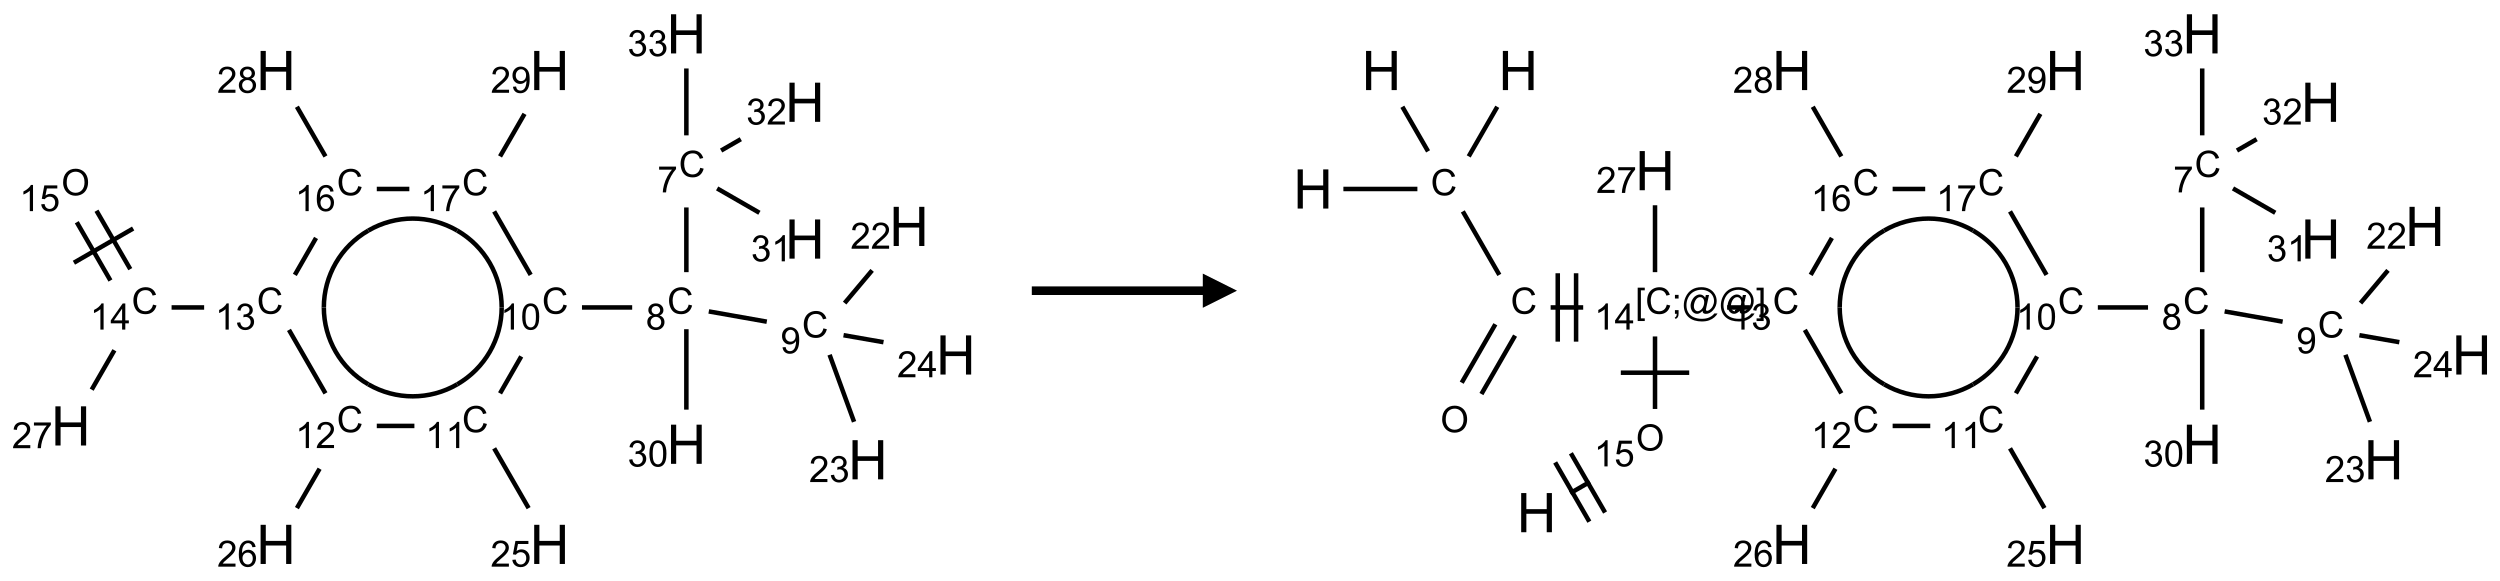 <?xml version="1.0" encoding="UTF-8"?>
<svg xmlns="http://www.w3.org/2000/svg" xmlns:xlink="http://www.w3.org/1999/xlink" width="731" height="170" viewBox="0 0 731 170">
<defs>
<g>
<g id="glyph-0-0">
<path d="M 1.332 0 L 1.332 -6.668 L 6.668 -6.668 L 6.668 0 Z M 1.5 -0.168 L 6.5 -0.168 L 6.5 -6.5 L 1.5 -6.5 Z M 1.5 -0.168 "/>
</g>
<g id="glyph-0-1">
<path d="M 6.27 -2.676 L 7.281 -2.422 C 7.07 -1.594 6.688 -0.961 6.137 -0.523 C 5.586 -0.086 4.914 0.129 4.121 0.129 C 3.297 0.129 2.629 -0.039 2.113 -0.371 C 1.598 -0.707 1.203 -1.191 0.934 -1.828 C 0.664 -2.465 0.531 -3.145 0.531 -3.875 C 0.531 -4.672 0.684 -5.363 0.988 -5.957 C 1.293 -6.547 1.723 -6.996 2.285 -7.305 C 2.844 -7.613 3.461 -7.766 4.137 -7.766 C 4.898 -7.766 5.543 -7.57 6.062 -7.184 C 6.582 -6.793 6.945 -6.246 7.152 -5.543 L 6.156 -5.309 C 5.98 -5.863 5.723 -6.266 5.387 -6.52 C 5.051 -6.773 4.625 -6.902 4.113 -6.902 C 3.527 -6.902 3.039 -6.762 2.645 -6.48 C 2.25 -6.199 1.973 -5.82 1.812 -5.348 C 1.652 -4.871 1.574 -4.383 1.574 -3.879 C 1.574 -3.23 1.668 -2.664 1.855 -2.18 C 2.047 -1.695 2.34 -1.332 2.738 -1.094 C 3.137 -0.855 3.57 -0.734 4.035 -0.734 C 4.602 -0.734 5.082 -0.898 5.473 -1.223 C 5.867 -1.551 6.133 -2.035 6.27 -2.676 Z M 6.27 -2.676 "/>
</g>
<g id="glyph-0-2">
<path d="M 0.504 -6.637 L 0.504 -7.535 L 5.449 -7.535 L 5.449 -6.809 C 4.961 -6.289 4.48 -5.602 4.004 -4.746 C 3.527 -3.887 3.156 -3.004 2.895 -2.098 C 2.707 -1.461 2.59 -0.762 2.535 0 L 1.574 0 C 1.582 -0.602 1.703 -1.328 1.926 -2.176 C 2.152 -3.027 2.477 -3.848 2.898 -4.637 C 3.32 -5.426 3.77 -6.094 4.246 -6.637 Z M 0.504 -6.637 "/>
</g>
<g id="glyph-0-3">
<path d="M 1.887 -4.141 C 1.496 -4.281 1.207 -4.484 1.02 -4.75 C 0.832 -5.016 0.738 -5.328 0.738 -5.699 C 0.738 -6.254 0.938 -6.719 1.34 -7.098 C 1.738 -7.477 2.27 -7.668 2.934 -7.668 C 3.598 -7.668 4.137 -7.473 4.543 -7.086 C 4.949 -6.699 5.152 -6.227 5.152 -5.672 C 5.152 -5.316 5.059 -5.008 4.871 -4.746 C 4.688 -4.484 4.406 -4.281 4.027 -4.141 C 4.496 -3.988 4.852 -3.742 5.098 -3.402 C 5.34 -3.062 5.465 -2.656 5.465 -2.184 C 5.465 -1.531 5.234 -0.98 4.77 -0.535 C 4.309 -0.09 3.703 0.129 2.949 0.129 C 2.195 0.129 1.586 -0.094 1.125 -0.539 C 0.664 -0.984 0.434 -1.543 0.434 -2.207 C 0.434 -2.703 0.559 -3.121 0.809 -3.457 C 1.062 -3.793 1.422 -4.02 1.887 -4.141 Z M 1.699 -5.73 C 1.699 -5.367 1.812 -5.074 2.047 -4.844 C 2.281 -4.613 2.582 -4.5 2.953 -4.5 C 3.312 -4.5 3.609 -4.613 3.84 -4.84 C 4.07 -5.066 4.188 -5.348 4.188 -5.676 C 4.188 -6.02 4.07 -6.309 3.832 -6.543 C 3.594 -6.777 3.297 -6.895 2.941 -6.895 C 2.586 -6.895 2.289 -6.781 2.051 -6.551 C 1.816 -6.324 1.699 -6.047 1.699 -5.73 Z M 1.395 -2.203 C 1.395 -1.938 1.461 -1.676 1.586 -1.426 C 1.711 -1.176 1.902 -0.984 2.152 -0.848 C 2.402 -0.711 2.672 -0.641 2.957 -0.641 C 3.406 -0.641 3.777 -0.785 4.066 -1.074 C 4.359 -1.363 4.504 -1.727 4.504 -2.172 C 4.504 -2.625 4.355 -2.996 4.055 -3.293 C 3.754 -3.586 3.379 -3.734 2.926 -3.734 C 2.484 -3.734 2.121 -3.59 1.832 -3.297 C 1.543 -3.004 1.395 -2.641 1.395 -2.203 Z M 1.395 -2.203 "/>
</g>
<g id="glyph-0-4">
<path d="M 0.582 -1.766 L 1.484 -1.848 C 1.562 -1.426 1.707 -1.117 1.922 -0.926 C 2.137 -0.734 2.414 -0.641 2.75 -0.641 C 3.039 -0.641 3.289 -0.707 3.508 -0.84 C 3.727 -0.973 3.902 -1.148 4.043 -1.367 C 4.18 -1.586 4.297 -1.887 4.391 -2.262 C 4.484 -2.637 4.531 -3.016 4.531 -3.406 C 4.531 -3.449 4.531 -3.512 4.527 -3.594 C 4.34 -3.297 4.082 -3.055 3.758 -2.867 C 3.434 -2.68 3.082 -2.59 2.703 -2.59 C 2.07 -2.59 1.535 -2.816 1.098 -3.277 C 0.66 -3.734 0.441 -4.34 0.441 -5.09 C 0.441 -5.863 0.672 -6.484 1.129 -6.957 C 1.586 -7.43 2.156 -7.668 2.844 -7.668 C 3.34 -7.668 3.793 -7.531 4.207 -7.266 C 4.617 -7 4.93 -6.617 5.145 -6.121 C 5.355 -5.629 5.465 -4.91 5.465 -3.973 C 5.465 -2.996 5.359 -2.223 5.145 -1.645 C 4.934 -1.066 4.617 -0.625 4.199 -0.324 C 3.781 -0.02 3.293 0.129 2.73 0.129 C 2.133 0.129 1.645 -0.035 1.266 -0.367 C 0.887 -0.699 0.66 -1.164 0.582 -1.766 Z M 4.422 -5.137 C 4.422 -5.676 4.277 -6.102 3.992 -6.418 C 3.707 -6.734 3.359 -6.891 2.957 -6.891 C 2.543 -6.891 2.18 -6.719 1.871 -6.379 C 1.562 -6.039 1.406 -5.598 1.406 -5.059 C 1.406 -4.57 1.555 -4.176 1.848 -3.871 C 2.141 -3.566 2.5 -3.418 2.934 -3.418 C 3.367 -3.418 3.723 -3.57 4.004 -3.871 C 4.281 -4.176 4.422 -4.598 4.422 -5.137 Z M 4.422 -5.137 "/>
</g>
<g id="glyph-0-5">
<path d="M 5.371 -0.902 L 5.371 0 L 0.324 0 C 0.316 -0.227 0.352 -0.441 0.434 -0.652 C 0.562 -0.996 0.766 -1.332 1.051 -1.668 C 1.332 -2 1.742 -2.387 2.277 -2.824 C 3.105 -3.504 3.668 -4.043 3.957 -4.441 C 4.25 -4.84 4.395 -5.215 4.395 -5.566 C 4.395 -5.938 4.262 -6.254 3.996 -6.508 C 3.73 -6.762 3.387 -6.891 2.957 -6.891 C 2.508 -6.891 2.145 -6.754 1.875 -6.484 C 1.605 -6.215 1.469 -5.84 1.465 -5.359 L 0.5 -5.457 C 0.566 -6.176 0.812 -6.727 1.246 -7.102 C 1.676 -7.477 2.254 -7.668 2.98 -7.668 C 3.711 -7.668 4.293 -7.465 4.719 -7.059 C 5.145 -6.652 5.359 -6.148 5.359 -5.547 C 5.359 -5.242 5.297 -4.941 5.172 -4.645 C 5.047 -4.352 4.84 -4.039 4.551 -3.715 C 4.262 -3.387 3.777 -2.938 3.105 -2.371 C 2.543 -1.898 2.18 -1.578 2.02 -1.41 C 1.859 -1.242 1.73 -1.07 1.625 -0.902 Z M 5.371 -0.902 "/>
</g>
<g id="glyph-0-6">
<path d="M 0.449 -2.016 L 1.387 -2.141 C 1.492 -1.609 1.676 -1.227 1.934 -0.992 C 2.191 -0.758 2.508 -0.641 2.879 -0.641 C 3.32 -0.641 3.695 -0.793 3.996 -1.098 C 4.301 -1.402 4.453 -1.781 4.453 -2.234 C 4.453 -2.664 4.312 -3.02 4.031 -3.301 C 3.75 -3.578 3.391 -3.719 2.957 -3.719 C 2.781 -3.719 2.562 -3.684 2.297 -3.613 L 2.402 -4.438 C 2.465 -4.43 2.516 -4.426 2.551 -4.426 C 2.949 -4.426 3.312 -4.531 3.629 -4.738 C 3.949 -4.949 4.109 -5.27 4.109 -5.703 C 4.109 -6.047 3.992 -6.332 3.762 -6.559 C 3.527 -6.785 3.227 -6.895 2.859 -6.895 C 2.496 -6.895 2.191 -6.781 1.949 -6.551 C 1.707 -6.324 1.547 -5.98 1.48 -5.52 L 0.543 -5.688 C 0.656 -6.316 0.918 -6.805 1.324 -7.148 C 1.73 -7.492 2.234 -7.668 2.84 -7.668 C 3.254 -7.668 3.641 -7.578 3.988 -7.398 C 4.34 -7.219 4.609 -6.977 4.793 -6.668 C 4.98 -6.359 5.074 -6.031 5.074 -5.684 C 5.074 -5.352 4.984 -5.051 4.809 -4.781 C 4.629 -4.512 4.367 -4.297 4.02 -4.137 C 4.473 -4.031 4.824 -3.816 5.074 -3.488 C 5.324 -3.16 5.449 -2.75 5.449 -2.254 C 5.449 -1.59 5.203 -1.023 4.719 -0.559 C 4.234 -0.098 3.617 0.137 2.875 0.137 C 2.203 0.137 1.648 -0.062 1.207 -0.465 C 0.762 -0.863 0.512 -1.379 0.449 -2.016 Z M 0.449 -2.016 "/>
</g>
<g id="glyph-0-7">
<path d="M 3.449 0 L 3.449 -1.828 L 0.137 -1.828 L 0.137 -2.688 L 3.621 -7.637 L 4.387 -7.637 L 4.387 -2.688 L 5.418 -2.688 L 5.418 -1.828 L 4.387 -1.828 L 4.387 0 Z M 3.449 -2.688 L 3.449 -6.129 L 1.059 -2.688 Z M 3.449 -2.688 "/>
</g>
<g id="glyph-0-8">
<path d="M 3.973 0 L 3.035 0 L 3.035 -5.973 C 2.809 -5.758 2.516 -5.543 2.148 -5.328 C 1.781 -5.113 1.453 -4.953 1.16 -4.844 L 1.16 -5.75 C 1.684 -5.996 2.145 -6.297 2.535 -6.645 C 2.93 -6.996 3.207 -7.336 3.371 -7.668 L 3.973 -7.668 Z M 3.973 0 "/>
</g>
<g id="glyph-0-9">
<path d="M 0.441 -3.766 C 0.441 -4.668 0.535 -5.395 0.723 -5.945 C 0.906 -6.496 1.184 -6.922 1.551 -7.219 C 1.918 -7.516 2.375 -7.668 2.934 -7.668 C 3.344 -7.668 3.703 -7.586 4.012 -7.418 C 4.32 -7.254 4.574 -7.016 4.777 -6.707 C 4.977 -6.395 5.137 -6.016 5.25 -5.57 C 5.363 -5.125 5.422 -4.523 5.422 -3.766 C 5.422 -2.871 5.328 -2.148 5.145 -1.598 C 4.961 -1.047 4.688 -0.621 4.32 -0.32 C 3.953 -0.02 3.492 0.129 2.934 0.129 C 2.195 0.129 1.617 -0.133 1.199 -0.66 C 0.695 -1.297 0.441 -2.332 0.441 -3.766 Z M 1.406 -3.766 C 1.406 -2.512 1.555 -1.68 1.848 -1.262 C 2.141 -0.848 2.5 -0.641 2.934 -0.641 C 3.363 -0.641 3.727 -0.848 4.02 -1.266 C 4.312 -1.684 4.457 -2.516 4.457 -3.766 C 4.457 -5.023 4.312 -5.859 4.02 -6.27 C 3.727 -6.684 3.359 -6.891 2.922 -6.891 C 2.492 -6.891 2.148 -6.707 1.891 -6.344 C 1.566 -5.879 1.406 -5.02 1.406 -3.766 Z M 1.406 -3.766 "/>
</g>
<g id="glyph-0-10">
<path d="M 0.441 -2 L 1.426 -2.082 C 1.5 -1.605 1.668 -1.242 1.934 -1.004 C 2.199 -0.762 2.52 -0.641 2.895 -0.641 C 3.348 -0.641 3.73 -0.812 4.043 -1.152 C 4.355 -1.492 4.512 -1.941 4.512 -2.504 C 4.512 -3.039 4.359 -3.461 4.059 -3.77 C 3.758 -4.078 3.367 -4.234 2.879 -4.234 C 2.578 -4.234 2.305 -4.164 2.062 -4.027 C 1.82 -3.891 1.629 -3.715 1.488 -3.496 L 0.609 -3.609 L 1.348 -7.531 L 5.145 -7.531 L 5.145 -6.637 L 2.098 -6.637 L 1.688 -4.582 C 2.145 -4.902 2.625 -5.062 3.129 -5.062 C 3.797 -5.062 4.359 -4.832 4.816 -4.371 C 5.277 -3.91 5.504 -3.312 5.504 -2.59 C 5.504 -1.898 5.305 -1.301 4.902 -0.797 C 4.41 -0.18 3.742 0.129 2.895 0.129 C 2.199 0.129 1.633 -0.062 1.195 -0.453 C 0.758 -0.844 0.504 -1.359 0.441 -2 Z M 0.441 -2 "/>
</g>
<g id="glyph-0-11">
<path d="M 5.309 -5.766 L 4.375 -5.691 C 4.293 -6.059 4.172 -6.328 4.02 -6.496 C 3.766 -6.762 3.453 -6.895 3.082 -6.895 C 2.785 -6.895 2.523 -6.812 2.297 -6.645 C 2 -6.43 1.77 -6.117 1.598 -5.703 C 1.43 -5.289 1.34 -4.703 1.332 -3.938 C 1.559 -4.281 1.836 -4.535 2.16 -4.703 C 2.488 -4.871 2.828 -4.953 3.188 -4.953 C 3.812 -4.953 4.344 -4.723 4.785 -4.262 C 5.223 -3.801 5.441 -3.207 5.441 -2.48 C 5.441 -2 5.34 -1.555 5.133 -1.145 C 4.926 -0.73 4.641 -0.418 4.281 -0.199 C 3.922 0.02 3.512 0.129 3.051 0.129 C 2.27 0.129 1.633 -0.156 1.141 -0.73 C 0.648 -1.305 0.402 -2.254 0.402 -3.574 C 0.402 -5.051 0.672 -6.121 1.219 -6.793 C 1.695 -7.375 2.336 -7.668 3.141 -7.668 C 3.742 -7.668 4.234 -7.5 4.617 -7.16 C 5 -6.824 5.23 -6.359 5.309 -5.766 Z M 1.48 -2.473 C 1.48 -2.152 1.547 -1.844 1.684 -1.547 C 1.82 -1.25 2.016 -1.027 2.262 -0.871 C 2.508 -0.719 2.766 -0.641 3.035 -0.641 C 3.434 -0.641 3.773 -0.801 4.059 -1.121 C 4.344 -1.441 4.484 -1.875 4.484 -2.422 C 4.484 -2.949 4.344 -3.367 4.062 -3.668 C 3.781 -3.973 3.426 -4.125 3 -4.125 C 2.578 -4.125 2.219 -3.973 1.922 -3.668 C 1.625 -3.363 1.48 -2.969 1.48 -2.473 Z M 1.48 -2.473 "/>
</g>
<g id="glyph-0-12">
<path d="M 0.516 -3.719 C 0.516 -4.984 0.855 -5.977 1.535 -6.695 C 2.215 -7.414 3.094 -7.77 4.172 -7.77 C 4.875 -7.77 5.512 -7.602 6.078 -7.266 C 6.645 -6.93 7.074 -6.461 7.371 -5.855 C 7.668 -5.254 7.816 -4.57 7.816 -3.809 C 7.816 -3.035 7.66 -2.34 7.348 -1.73 C 7.035 -1.117 6.594 -0.656 6.02 -0.34 C 5.449 -0.027 4.828 0.129 4.168 0.129 C 3.449 0.129 2.805 -0.043 2.238 -0.391 C 1.672 -0.738 1.246 -1.211 0.953 -1.812 C 0.66 -2.414 0.516 -3.047 0.516 -3.719 Z M 1.559 -3.703 C 1.559 -2.781 1.805 -2.059 2.301 -1.527 C 2.793 -1 3.414 -0.734 4.16 -0.734 C 4.922 -0.734 5.547 -1 6.039 -1.535 C 6.531 -2.07 6.777 -2.828 6.777 -3.812 C 6.777 -4.434 6.672 -4.977 6.461 -5.441 C 6.25 -5.902 5.945 -6.262 5.539 -6.52 C 5.133 -6.773 4.68 -6.902 4.176 -6.902 C 3.461 -6.902 2.848 -6.656 2.332 -6.164 C 1.816 -5.672 1.559 -4.852 1.559 -3.703 Z M 1.559 -3.703 "/>
</g>
<g id="glyph-0-13">
<path d="M 0.723 2.121 L 0.723 -7.637 L 2.793 -7.637 L 2.793 -6.859 L 1.66 -6.859 L 1.66 1.344 L 2.793 1.344 L 2.793 2.121 Z M 0.723 2.121 "/>
</g>
<g id="glyph-0-14">
<path d="M 0.949 -4.465 L 0.949 -5.531 L 2.016 -5.531 L 2.016 -4.465 Z M 0.949 0 L 0.949 -1.066 L 2.016 -1.066 L 2.016 0 C 2.016 0.391 1.945 0.711 1.809 0.949 C 1.668 1.191 1.449 1.379 1.145 1.512 L 0.887 1.109 C 1.082 1.023 1.23 0.895 1.324 0.727 C 1.418 0.559 1.469 0.316 1.48 0 Z M 0.949 0 "/>
</g>
<g id="glyph-0-15">
<path d="M 6.047 -0.848 C 5.82 -0.59 5.57 -0.379 5.289 -0.223 C 5.008 -0.062 4.73 0.016 4.449 0.016 C 4.141 0.016 3.84 -0.074 3.547 -0.254 C 3.254 -0.434 3.02 -0.715 2.836 -1.09 C 2.652 -1.465 2.562 -1.875 2.562 -2.324 C 2.562 -2.875 2.703 -3.43 2.988 -3.98 C 3.27 -4.535 3.621 -4.953 4.043 -5.23 C 4.461 -5.508 4.871 -5.645 5.266 -5.645 C 5.566 -5.645 5.855 -5.566 6.129 -5.41 C 6.402 -5.25 6.641 -5.012 6.84 -4.688 L 7.016 -5.496 L 7.949 -5.496 L 7.199 -2 C 7.094 -1.516 7.043 -1.246 7.043 -1.191 C 7.043 -1.098 7.078 -1.02 7.148 -0.949 C 7.219 -0.883 7.305 -0.848 7.406 -0.848 C 7.59 -0.848 7.832 -0.953 8.129 -1.168 C 8.527 -1.445 8.84 -1.816 9.07 -2.285 C 9.301 -2.75 9.418 -3.234 9.418 -3.73 C 9.418 -4.309 9.27 -4.852 8.973 -5.355 C 8.676 -5.859 8.23 -6.262 7.645 -6.562 C 7.055 -6.863 6.406 -7.016 5.691 -7.016 C 4.879 -7.016 4.137 -6.824 3.465 -6.445 C 2.793 -6.066 2.273 -5.52 1.902 -4.809 C 1.535 -4.098 1.348 -3.34 1.348 -2.527 C 1.348 -1.676 1.535 -0.941 1.902 -0.328 C 2.273 0.285 2.809 0.742 3.508 1.035 C 4.207 1.328 4.984 1.473 5.832 1.473 C 6.742 1.473 7.504 1.32 8.121 1.016 C 8.734 0.711 9.195 0.34 9.5 -0.098 L 10.441 -0.098 C 10.266 0.266 9.961 0.637 9.531 1.016 C 9.102 1.395 8.59 1.695 7.996 1.914 C 7.402 2.133 6.688 2.246 5.848 2.246 C 5.078 2.246 4.367 2.145 3.715 1.949 C 3.066 1.75 2.512 1.453 2.051 1.055 C 1.594 0.656 1.25 0.199 1.016 -0.316 C 0.723 -0.973 0.578 -1.684 0.578 -2.441 C 0.578 -3.289 0.75 -4.098 1.098 -4.863 C 1.523 -5.805 2.125 -6.527 2.902 -7.027 C 3.684 -7.527 4.629 -7.777 5.738 -7.777 C 6.602 -7.777 7.375 -7.602 8.059 -7.246 C 8.746 -6.895 9.285 -6.371 9.684 -5.672 C 10.02 -5.07 10.188 -4.418 10.188 -3.715 C 10.188 -2.707 9.832 -1.812 9.125 -1.031 C 8.492 -0.328 7.801 0.02 7.051 0.02 C 6.812 0.02 6.617 -0.016 6.473 -0.09 C 6.324 -0.16 6.215 -0.266 6.145 -0.402 C 6.102 -0.488 6.066 -0.637 6.047 -0.848 Z M 3.527 -2.262 C 3.527 -1.785 3.641 -1.414 3.863 -1.152 C 4.09 -0.887 4.348 -0.754 4.641 -0.754 C 4.836 -0.754 5.039 -0.812 5.254 -0.93 C 5.469 -1.047 5.676 -1.219 5.871 -1.449 C 6.066 -1.676 6.23 -1.969 6.355 -2.32 C 6.48 -2.672 6.543 -3.027 6.543 -3.379 C 6.543 -3.852 6.426 -4.219 6.191 -4.48 C 5.957 -4.738 5.672 -4.871 5.332 -4.871 C 5.109 -4.871 4.902 -4.812 4.707 -4.699 C 4.512 -4.586 4.32 -4.406 4.137 -4.156 C 3.953 -3.906 3.805 -3.602 3.691 -3.246 C 3.582 -2.887 3.527 -2.559 3.527 -2.262 Z M 3.527 -2.262 "/>
</g>
<g id="glyph-0-16">
<path d="M 2.27 2.121 L 0.203 2.121 L 0.203 1.344 L 1.332 1.344 L 1.332 -6.859 L 0.203 -6.859 L 0.203 -7.637 L 2.27 -7.637 Z M 2.27 2.121 "/>
</g>
<g id="glyph-1-0">
<path d="M 2 0 L 2 -10 L 10 -10 L 10 0 Z M 2.25 -0.25 L 9.75 -0.25 L 9.75 -9.75 L 2.25 -9.75 Z M 2.25 -0.25 "/>
</g>
<g id="glyph-1-1">
<path d="M 1.281 0 L 1.281 -11.453 L 2.797 -11.453 L 2.797 -6.75 L 8.75 -6.75 L 8.75 -11.453 L 10.266 -11.453 L 10.266 0 L 8.75 0 L 8.75 -5.398 L 2.797 -5.398 L 2.797 0 Z M 1.281 0 "/>
</g>
</g>
</defs>
<path fill="none" stroke-width="0.033" stroke-linecap="butt" stroke-linejoin="miter" stroke="rgb(0%, 0%, 0%)" stroke-opacity="1" stroke-miterlimit="10" d="M 4.5 1.269 L 4.5 1.742 " transform="matrix(40, 0, 0, 40, 20.691, 9.898)"/>
<path fill="none" stroke-width="0.033" stroke-linecap="butt" stroke-linejoin="miter" stroke="rgb(0%, 0%, 0%)" stroke-opacity="1" stroke-miterlimit="10" d="M 4.664 2.029 L 5.088 2.104 " transform="matrix(40, 0, 0, 40, 20.691, 9.898)"/>
<path fill="none" stroke-width="0.033" stroke-linecap="butt" stroke-linejoin="miter" stroke="rgb(0%, 0%, 0%)" stroke-opacity="1" stroke-miterlimit="10" d="M 5.657 1.968 L 5.858 1.729 " transform="matrix(40, 0, 0, 40, 20.691, 9.898)"/>
<path fill="none" stroke-width="0.033" stroke-linecap="butt" stroke-linejoin="miter" stroke="rgb(0%, 0%, 0%)" stroke-opacity="1" stroke-miterlimit="10" d="M 5.547 2.346 L 5.726 2.836 " transform="matrix(40, 0, 0, 40, 20.691, 9.898)"/>
<path fill="none" stroke-width="0.033" stroke-linecap="butt" stroke-linejoin="miter" stroke="rgb(0%, 0%, 0%)" stroke-opacity="1" stroke-miterlimit="10" d="M 5.649 2.203 L 5.941 2.254 " transform="matrix(40, 0, 0, 40, 20.691, 9.898)"/>
<path fill="none" stroke-width="0.033" stroke-linecap="butt" stroke-linejoin="miter" stroke="rgb(0%, 0%, 0%)" stroke-opacity="1" stroke-miterlimit="10" d="M 4.104 2 L 3.737 2 " transform="matrix(40, 0, 0, 40, 20.691, 9.898)"/>
<path fill="none" stroke-width="0.033" stroke-linecap="butt" stroke-linejoin="miter" stroke="rgb(0%, 0%, 0%)" stroke-opacity="1" stroke-miterlimit="10" d="M 3.293 2.358 L 3.138 2.628 " transform="matrix(40, 0, 0, 40, 20.691, 9.898)"/>
<path fill="none" stroke-width="0.033" stroke-linecap="butt" stroke-linejoin="miter" stroke="rgb(0%, 0%, 0%)" stroke-opacity="1" stroke-miterlimit="10" d="M 3.095 3.03 L 3.347 3.467 " transform="matrix(40, 0, 0, 40, 20.691, 9.898)"/>
<path fill="none" stroke-width="0.033" stroke-linecap="butt" stroke-linejoin="miter" stroke="rgb(0%, 0%, 0%)" stroke-opacity="1" stroke-miterlimit="10" d="M 2.512 2.866 L 2.237 2.866 " transform="matrix(40, 0, 0, 40, 20.691, 9.898)"/>
<path fill="none" stroke-width="0.033" stroke-linecap="butt" stroke-linejoin="miter" stroke="rgb(0%, 0%, 0%)" stroke-opacity="1" stroke-miterlimit="10" d="M 1.819 3.179 L 1.653 3.467 " transform="matrix(40, 0, 0, 40, 20.691, 9.898)"/>
<path fill="none" stroke-width="0.033" stroke-linecap="butt" stroke-linejoin="miter" stroke="rgb(0%, 0%, 0%)" stroke-opacity="1" stroke-miterlimit="10" d="M 1.862 2.628 L 1.595 2.164 " transform="matrix(40, 0, 0, 40, 20.691, 9.898)"/>
<path fill="none" stroke-width="0.033" stroke-linecap="butt" stroke-linejoin="miter" stroke="rgb(0%, 0%, 0%)" stroke-opacity="1" stroke-miterlimit="10" d="M 0.975 2 L 0.737 2 " transform="matrix(40, 0, 0, 40, 20.691, 9.898)"/>
<path fill="none" stroke-width="0.033" stroke-linecap="butt" stroke-linejoin="miter" stroke="rgb(0%, 0%, 0%)" stroke-opacity="1" stroke-miterlimit="10" d="M 0.435 1.72 L 0.188 1.293 " transform="matrix(40, 0, 0, 40, 20.691, 9.898)"/>
<path fill="none" stroke-width="0.033" stroke-linecap="butt" stroke-linejoin="miter" stroke="rgb(0%, 0%, 0%)" stroke-opacity="1" stroke-miterlimit="10" d="M 0.29 1.803 L 0.044 1.377 " transform="matrix(40, 0, 0, 40, 20.691, 9.898)"/>
<path fill="none" stroke-width="0.033" stroke-linecap="butt" stroke-linejoin="miter" stroke="rgb(0%, 0%, 0%)" stroke-opacity="1" stroke-miterlimit="10" d="M 0.456 1.423 L 0.023 1.673 " transform="matrix(40, 0, 0, 40, 20.691, 9.898)"/>
<path fill="none" stroke-width="0.033" stroke-linecap="butt" stroke-linejoin="miter" stroke="rgb(0%, 0%, 0%)" stroke-opacity="1" stroke-miterlimit="10" d="M 0.319 2.313 L 0.153 2.601 " transform="matrix(40, 0, 0, 40, 20.691, 9.898)"/>
<path fill="none" stroke-width="0.033" stroke-linecap="butt" stroke-linejoin="miter" stroke="rgb(0%, 0%, 0%)" stroke-opacity="1" stroke-miterlimit="10" d="M 1.638 1.762 L 1.793 1.492 " transform="matrix(40, 0, 0, 40, 20.691, 9.898)"/>
<path fill="none" stroke-width="0.033" stroke-linecap="butt" stroke-linejoin="miter" stroke="rgb(0%, 0%, 0%)" stroke-opacity="1" stroke-miterlimit="10" d="M 1.862 0.896 L 1.653 0.533 " transform="matrix(40, 0, 0, 40, 20.691, 9.898)"/>
<path fill="none" stroke-width="0.033" stroke-linecap="butt" stroke-linejoin="miter" stroke="rgb(0%, 0%, 0%)" stroke-opacity="1" stroke-miterlimit="10" d="M 2.237 1.134 L 2.475 1.134 " transform="matrix(40, 0, 0, 40, 20.691, 9.898)"/>
<path fill="none" stroke-width="0.033" stroke-linecap="butt" stroke-linejoin="miter" stroke="rgb(0%, 0%, 0%)" stroke-opacity="1" stroke-miterlimit="10" d="M 3.095 1.298 L 3.362 1.762 " transform="matrix(40, 0, 0, 40, 20.691, 9.898)"/>
<path fill="none" stroke-width="0.033" stroke-linecap="butt" stroke-linejoin="miter" stroke="rgb(0%, 0%, 0%)" stroke-opacity="1" stroke-miterlimit="10" d="M 3.138 0.896 L 3.317 0.585 " transform="matrix(40, 0, 0, 40, 20.691, 9.898)"/>
<path fill="none" stroke-width="0.033" stroke-linecap="butt" stroke-linejoin="miter" stroke="rgb(0%, 0%, 0%)" stroke-opacity="1" stroke-miterlimit="10" d="M 4.5 2.159 L 4.5 2.747 " transform="matrix(40, 0, 0, 40, 20.691, 9.898)"/>
<path fill="none" stroke-width="0.033" stroke-linecap="butt" stroke-linejoin="miter" stroke="rgb(0%, 0%, 0%)" stroke-opacity="1" stroke-miterlimit="10" d="M 4.725 1.13 L 5.034 1.308 " transform="matrix(40, 0, 0, 40, 20.691, 9.898)"/>
<path fill="none" stroke-width="0.033" stroke-linecap="butt" stroke-linejoin="miter" stroke="rgb(0%, 0%, 0%)" stroke-opacity="1" stroke-miterlimit="10" d="M 4.754 0.853 L 4.898 0.77 " transform="matrix(40, 0, 0, 40, 20.691, 9.898)"/>
<path fill="none" stroke-width="0.033" stroke-linecap="butt" stroke-linejoin="miter" stroke="rgb(0%, 0%, 0%)" stroke-opacity="1" stroke-miterlimit="10" d="M 4.5 0.742 L 4.5 0.253 " transform="matrix(40, 0, 0, 40, 20.691, 9.898)"/>
<path fill="none" stroke-width="0.033" stroke-linecap="butt" stroke-linejoin="miter" stroke="rgb(0%, 0%, 0%)" stroke-opacity="1" stroke-miterlimit="10" d="M 3.15 2 C 3.15 2.232 3.026 2.446 2.825 2.562 " transform="matrix(40, 0, 0, 40, 20.691, 9.898)"/>
<path fill="none" stroke-width="0.033" stroke-linecap="butt" stroke-linejoin="miter" stroke="rgb(0%, 0%, 0%)" stroke-opacity="1" stroke-miterlimit="10" d="M 2.825 1.438 C 3.026 1.554 3.15 1.768 3.15 2 " transform="matrix(40, 0, 0, 40, 20.691, 9.898)"/>
<path fill="none" stroke-width="0.033" stroke-linecap="butt" stroke-linejoin="miter" stroke="rgb(0%, 0%, 0%)" stroke-opacity="1" stroke-miterlimit="10" d="M 2.175 1.438 C 2.376 1.321 2.624 1.321 2.825 1.438 " transform="matrix(40, 0, 0, 40, 20.691, 9.898)"/>
<path fill="none" stroke-width="0.033" stroke-linecap="butt" stroke-linejoin="miter" stroke="rgb(0%, 0%, 0%)" stroke-opacity="1" stroke-miterlimit="10" d="M 1.85 2 C 1.85 1.768 1.974 1.554 2.175 1.438 " transform="matrix(40, 0, 0, 40, 20.691, 9.898)"/>
<path fill="none" stroke-width="0.033" stroke-linecap="butt" stroke-linejoin="miter" stroke="rgb(0%, 0%, 0%)" stroke-opacity="1" stroke-miterlimit="10" d="M 2.175 2.562 C 1.974 2.446 1.85 2.232 1.85 2 " transform="matrix(40, 0, 0, 40, 20.691, 9.898)"/>
<path fill="none" stroke-width="0.033" stroke-linecap="butt" stroke-linejoin="miter" stroke="rgb(0%, 0%, 0%)" stroke-opacity="1" stroke-miterlimit="10" d="M 2.825 2.562 C 2.624 2.679 2.376 2.679 2.175 2.562 " transform="matrix(40, 0, 0, 40, 20.691, 9.898)"/>
<g fill="rgb(0%, 0%, 0%)" fill-opacity="1">
<use xlink:href="#glyph-0-1" x="198.473" y="51.742"/>
</g>
<g fill="rgb(0%, 0%, 0%)" fill-opacity="1">
<use xlink:href="#glyph-0-2" x="192.223" y="56.25"/>
</g>
<g fill="rgb(0%, 0%, 0%)" fill-opacity="1">
<use xlink:href="#glyph-0-1" x="195.098" y="91.742"/>
</g>
<g fill="rgb(0%, 0%, 0%)" fill-opacity="1">
<use xlink:href="#glyph-0-3" x="188.832" y="96.379"/>
</g>
<g fill="rgb(0%, 0%, 0%)" fill-opacity="1">
<use xlink:href="#glyph-0-1" x="234.492" y="98.688"/>
</g>
<g fill="rgb(0%, 0%, 0%)" fill-opacity="1">
<use xlink:href="#glyph-0-4" x="228.223" y="103.324"/>
</g>
<g fill="rgb(0%, 0%, 0%)" fill-opacity="1">
<use xlink:href="#glyph-1-1" x="260.023" y="71.93"/>
</g>
<g fill="rgb(0%, 0%, 0%)" fill-opacity="1">
<use xlink:href="#glyph-0-5" x="248.668" y="72.723"/>
<use xlink:href="#glyph-0-5" x="254.6" y="72.723"/>
</g>
<g fill="rgb(0%, 0%, 0%)" fill-opacity="1">
<use xlink:href="#glyph-1-1" x="247.992" y="140.16"/>
</g>
<g fill="rgb(0%, 0%, 0%)" fill-opacity="1">
<use xlink:href="#glyph-0-5" x="236.559" y="140.953"/>
<use xlink:href="#glyph-0-6" x="242.491" y="140.953"/>
</g>
<g fill="rgb(0%, 0%, 0%)" fill-opacity="1">
<use xlink:href="#glyph-1-1" x="273.703" y="109.52"/>
</g>
<g fill="rgb(0%, 0%, 0%)" fill-opacity="1">
<use xlink:href="#glyph-0-5" x="262.301" y="110.309"/>
<use xlink:href="#glyph-0-7" x="268.233" y="110.309"/>
</g>
<g fill="rgb(0%, 0%, 0%)" fill-opacity="1">
<use xlink:href="#glyph-0-1" x="158.473" y="91.742"/>
</g>
<g fill="rgb(0%, 0%, 0%)" fill-opacity="1">
<use xlink:href="#glyph-0-8" x="146.316" y="96.379"/>
<use xlink:href="#glyph-0-9" x="152.249" y="96.379"/>
</g>
<g fill="rgb(0%, 0%, 0%)" fill-opacity="1">
<use xlink:href="#glyph-0-1" x="135.098" y="126.383"/>
</g>
<g fill="rgb(0%, 0%, 0%)" fill-opacity="1">
<use xlink:href="#glyph-0-8" x="124.387" y="131.02"/>
<use xlink:href="#glyph-0-8" x="130.319" y="131.02"/>
</g>
<g fill="rgb(0%, 0%, 0%)" fill-opacity="1">
<use xlink:href="#glyph-1-1" x="154.918" y="164.906"/>
</g>
<g fill="rgb(0%, 0%, 0%)" fill-opacity="1">
<use xlink:href="#glyph-0-5" x="143.43" y="165.699"/>
<use xlink:href="#glyph-0-10" x="149.362" y="165.699"/>
</g>
<g fill="rgb(0%, 0%, 0%)" fill-opacity="1">
<use xlink:href="#glyph-0-1" x="98.473" y="126.383"/>
</g>
<g fill="rgb(0%, 0%, 0%)" fill-opacity="1">
<use xlink:href="#glyph-0-8" x="86.367" y="131.02"/>
<use xlink:href="#glyph-0-5" x="92.299" y="131.02"/>
</g>
<g fill="rgb(0%, 0%, 0%)" fill-opacity="1">
<use xlink:href="#glyph-1-1" x="74.918" y="164.906"/>
</g>
<g fill="rgb(0%, 0%, 0%)" fill-opacity="1">
<use xlink:href="#glyph-0-5" x="63.492" y="165.699"/>
<use xlink:href="#glyph-0-11" x="69.424" y="165.699"/>
</g>
<g fill="rgb(0%, 0%, 0%)" fill-opacity="1">
<use xlink:href="#glyph-0-1" x="75.098" y="91.742"/>
</g>
<g fill="rgb(0%, 0%, 0%)" fill-opacity="1">
<use xlink:href="#glyph-0-8" x="62.914" y="96.379"/>
<use xlink:href="#glyph-0-6" x="68.846" y="96.379"/>
</g>
<g fill="rgb(0%, 0%, 0%)" fill-opacity="1">
<use xlink:href="#glyph-0-1" x="38.473" y="91.742"/>
</g>
<g fill="rgb(0%, 0%, 0%)" fill-opacity="1">
<use xlink:href="#glyph-0-8" x="26.32" y="96.379"/>
<use xlink:href="#glyph-0-7" x="32.253" y="96.379"/>
</g>
<g fill="rgb(0%, 0%, 0%)" fill-opacity="1">
<use xlink:href="#glyph-0-12" x="17.938" y="57.105"/>
</g>
<g fill="rgb(0%, 0%, 0%)" fill-opacity="1">
<use xlink:href="#glyph-0-8" x="5.68" y="61.738"/>
<use xlink:href="#glyph-0-10" x="11.612" y="61.738"/>
</g>
<g fill="rgb(0%, 0%, 0%)" fill-opacity="1">
<use xlink:href="#glyph-1-1" x="14.918" y="130.266"/>
</g>
<g fill="rgb(0%, 0%, 0%)" fill-opacity="1">
<use xlink:href="#glyph-0-5" x="3.488" y="131.059"/>
<use xlink:href="#glyph-0-2" x="9.421" y="131.059"/>
</g>
<g fill="rgb(0%, 0%, 0%)" fill-opacity="1">
<use xlink:href="#glyph-0-1" x="98.473" y="57.102"/>
</g>
<g fill="rgb(0%, 0%, 0%)" fill-opacity="1">
<use xlink:href="#glyph-0-8" x="86.293" y="61.738"/>
<use xlink:href="#glyph-0-11" x="92.225" y="61.738"/>
</g>
<g fill="rgb(0%, 0%, 0%)" fill-opacity="1">
<use xlink:href="#glyph-1-1" x="74.918" y="26.344"/>
</g>
<g fill="rgb(0%, 0%, 0%)" fill-opacity="1">
<use xlink:href="#glyph-0-5" x="63.473" y="27.137"/>
<use xlink:href="#glyph-0-3" x="69.405" y="27.137"/>
</g>
<g fill="rgb(0%, 0%, 0%)" fill-opacity="1">
<use xlink:href="#glyph-0-1" x="135.098" y="57.102"/>
</g>
<g fill="rgb(0%, 0%, 0%)" fill-opacity="1">
<use xlink:href="#glyph-0-8" x="122.914" y="61.738"/>
<use xlink:href="#glyph-0-2" x="128.846" y="61.738"/>
</g>
<g fill="rgb(0%, 0%, 0%)" fill-opacity="1">
<use xlink:href="#glyph-1-1" x="154.918" y="26.344"/>
</g>
<g fill="rgb(0%, 0%, 0%)" fill-opacity="1">
<use xlink:href="#glyph-0-5" x="143.473" y="27.137"/>
<use xlink:href="#glyph-0-4" x="149.405" y="27.137"/>
</g>
<g fill="rgb(0%, 0%, 0%)" fill-opacity="1">
<use xlink:href="#glyph-1-1" x="194.918" y="135.625"/>
</g>
<g fill="rgb(0%, 0%, 0%)" fill-opacity="1">
<use xlink:href="#glyph-0-6" x="183.512" y="136.418"/>
<use xlink:href="#glyph-0-9" x="189.444" y="136.418"/>
</g>
<g fill="rgb(0%, 0%, 0%)" fill-opacity="1">
<use xlink:href="#glyph-1-1" x="229.559" y="75.625"/>
</g>
<g fill="rgb(0%, 0%, 0%)" fill-opacity="1">
<use xlink:href="#glyph-0-6" x="219.602" y="76.418"/>
<use xlink:href="#glyph-0-8" x="225.534" y="76.418"/>
</g>
<g fill="rgb(0%, 0%, 0%)" fill-opacity="1">
<use xlink:href="#glyph-1-1" x="229.559" y="35.625"/>
</g>
<g fill="rgb(0%, 0%, 0%)" fill-opacity="1">
<use xlink:href="#glyph-0-6" x="218.203" y="36.418"/>
<use xlink:href="#glyph-0-5" x="224.135" y="36.418"/>
</g>
<g fill="rgb(0%, 0%, 0%)" fill-opacity="1">
<use xlink:href="#glyph-1-1" x="194.918" y="15.625"/>
</g>
<g fill="rgb(0%, 0%, 0%)" fill-opacity="1">
<use xlink:href="#glyph-0-6" x="183.484" y="16.418"/>
<use xlink:href="#glyph-0-6" x="189.417" y="16.418"/>
</g>
<path fill-rule="nonzero" fill="rgb(0%, 0%, 0%)" fill-opacity="1" d="M 301.699 86.25 L 351.699 86.25 L 351.699 90 L 361.699 85 L 351.699 80 L 351.699 83.75 L 301.699 83.75 "/>
<path fill="none" stroke-width="0.033" stroke-linecap="butt" stroke-linejoin="miter" stroke="rgb(0%, 0%, 0%)" stroke-opacity="1" stroke-miterlimit="10" d="M 1.347 0.533 L 1.138 0.896 " transform="matrix(40, 0, 0, 40, 383.926, 9.898)"/>
<path fill="none" stroke-width="0.033" stroke-linecap="butt" stroke-linejoin="miter" stroke="rgb(0%, 0%, 0%)" stroke-opacity="1" stroke-miterlimit="10" d="M 0.763 1.134 L 0.222 1.134 " transform="matrix(40, 0, 0, 40, 383.926, 9.898)"/>
<path fill="none" stroke-width="0.033" stroke-linecap="butt" stroke-linejoin="miter" stroke="rgb(0%, 0%, 0%)" stroke-opacity="1" stroke-miterlimit="10" d="M 0.841 0.859 L 0.653 0.533 " transform="matrix(40, 0, 0, 40, 383.926, 9.898)"/>
<path fill="none" stroke-width="0.033" stroke-linecap="butt" stroke-linejoin="miter" stroke="rgb(0%, 0%, 0%)" stroke-opacity="1" stroke-miterlimit="10" d="M 1.095 1.298 L 1.362 1.762 " transform="matrix(40, 0, 0, 40, 383.926, 9.898)"/>
<path fill="none" stroke-width="0.033" stroke-linecap="butt" stroke-linejoin="miter" stroke="rgb(0%, 0%, 0%)" stroke-opacity="1" stroke-miterlimit="10" d="M 1.333 2.123 L 1.087 2.55 " transform="matrix(40, 0, 0, 40, 383.926, 9.898)"/>
<path fill="none" stroke-width="0.033" stroke-linecap="butt" stroke-linejoin="miter" stroke="rgb(0%, 0%, 0%)" stroke-opacity="1" stroke-miterlimit="10" d="M 1.477 2.206 L 1.231 2.633 " transform="matrix(40, 0, 0, 40, 383.926, 9.898)"/>
<path fill="none" stroke-width="0.033" stroke-linecap="butt" stroke-linejoin="miter" stroke="rgb(0%, 0%, 0%)" stroke-opacity="1" stroke-miterlimit="10" d="M 1.737 2 L 1.975 2 " transform="matrix(40, 0, 0, 40, 383.926, 9.898)"/>
<path fill="none" stroke-width="0.033" stroke-linecap="butt" stroke-linejoin="miter" stroke="rgb(0%, 0%, 0%)" stroke-opacity="1" stroke-miterlimit="10" d="M 1.923 2.25 L 1.923 1.75 " transform="matrix(40, 0, 0, 40, 383.926, 9.898)"/>
<path fill="none" stroke-width="0.033" stroke-linecap="butt" stroke-linejoin="miter" stroke="rgb(0%, 0%, 0%)" stroke-opacity="1" stroke-miterlimit="10" d="M 1.789 2.25 L 1.789 1.75 " transform="matrix(40, 0, 0, 40, 383.926, 9.898)"/>
<path fill="none" stroke-width="0.033" stroke-linecap="butt" stroke-linejoin="miter" stroke="rgb(0%, 0%, 0%)" stroke-opacity="1" stroke-miterlimit="10" d="M 3.027 2 L 3.194 2 " transform="matrix(40, 0, 0, 40, 383.926, 9.898)"/>
<path fill="none" stroke-width="0.033" stroke-linecap="butt" stroke-linejoin="miter" stroke="rgb(0%, 0%, 0%)" stroke-opacity="1" stroke-miterlimit="10" d="M 3.595 2.164 L 3.862 2.628 " transform="matrix(40, 0, 0, 40, 383.926, 9.898)"/>
<path fill="none" stroke-width="0.033" stroke-linecap="butt" stroke-linejoin="miter" stroke="rgb(0%, 0%, 0%)" stroke-opacity="1" stroke-miterlimit="10" d="M 3.819 3.179 L 3.653 3.467 " transform="matrix(40, 0, 0, 40, 383.926, 9.898)"/>
<path fill="none" stroke-width="0.033" stroke-linecap="butt" stroke-linejoin="miter" stroke="rgb(0%, 0%, 0%)" stroke-opacity="1" stroke-miterlimit="10" d="M 4.237 2.866 L 4.512 2.866 " transform="matrix(40, 0, 0, 40, 383.926, 9.898)"/>
<path fill="none" stroke-width="0.033" stroke-linecap="butt" stroke-linejoin="miter" stroke="rgb(0%, 0%, 0%)" stroke-opacity="1" stroke-miterlimit="10" d="M 5.095 3.03 L 5.347 3.467 " transform="matrix(40, 0, 0, 40, 383.926, 9.898)"/>
<path fill="none" stroke-width="0.033" stroke-linecap="butt" stroke-linejoin="miter" stroke="rgb(0%, 0%, 0%)" stroke-opacity="1" stroke-miterlimit="10" d="M 5.138 2.628 L 5.293 2.358 " transform="matrix(40, 0, 0, 40, 383.926, 9.898)"/>
<path fill="none" stroke-width="0.033" stroke-linecap="butt" stroke-linejoin="miter" stroke="rgb(0%, 0%, 0%)" stroke-opacity="1" stroke-miterlimit="10" d="M 5.737 2 L 6.104 2 " transform="matrix(40, 0, 0, 40, 383.926, 9.898)"/>
<path fill="none" stroke-width="0.033" stroke-linecap="butt" stroke-linejoin="miter" stroke="rgb(0%, 0%, 0%)" stroke-opacity="1" stroke-miterlimit="10" d="M 6.5 1.742 L 6.5 1.269 " transform="matrix(40, 0, 0, 40, 383.926, 9.898)"/>
<path fill="none" stroke-width="0.033" stroke-linecap="butt" stroke-linejoin="miter" stroke="rgb(0%, 0%, 0%)" stroke-opacity="1" stroke-miterlimit="10" d="M 6.725 1.13 L 7.034 1.308 " transform="matrix(40, 0, 0, 40, 383.926, 9.898)"/>
<path fill="none" stroke-width="0.033" stroke-linecap="butt" stroke-linejoin="miter" stroke="rgb(0%, 0%, 0%)" stroke-opacity="1" stroke-miterlimit="10" d="M 6.754 0.853 L 6.898 0.77 " transform="matrix(40, 0, 0, 40, 383.926, 9.898)"/>
<path fill="none" stroke-width="0.033" stroke-linecap="butt" stroke-linejoin="miter" stroke="rgb(0%, 0%, 0%)" stroke-opacity="1" stroke-miterlimit="10" d="M 6.5 0.742 L 6.5 0.253 " transform="matrix(40, 0, 0, 40, 383.926, 9.898)"/>
<path fill="none" stroke-width="0.033" stroke-linecap="butt" stroke-linejoin="miter" stroke="rgb(0%, 0%, 0%)" stroke-opacity="1" stroke-miterlimit="10" d="M 6.664 2.029 L 7.088 2.104 " transform="matrix(40, 0, 0, 40, 383.926, 9.898)"/>
<path fill="none" stroke-width="0.033" stroke-linecap="butt" stroke-linejoin="miter" stroke="rgb(0%, 0%, 0%)" stroke-opacity="1" stroke-miterlimit="10" d="M 7.657 1.968 L 7.858 1.729 " transform="matrix(40, 0, 0, 40, 383.926, 9.898)"/>
<path fill="none" stroke-width="0.033" stroke-linecap="butt" stroke-linejoin="miter" stroke="rgb(0%, 0%, 0%)" stroke-opacity="1" stroke-miterlimit="10" d="M 7.547 2.346 L 7.726 2.836 " transform="matrix(40, 0, 0, 40, 383.926, 9.898)"/>
<path fill="none" stroke-width="0.033" stroke-linecap="butt" stroke-linejoin="miter" stroke="rgb(0%, 0%, 0%)" stroke-opacity="1" stroke-miterlimit="10" d="M 7.649 2.203 L 7.941 2.254 " transform="matrix(40, 0, 0, 40, 383.926, 9.898)"/>
<path fill="none" stroke-width="0.033" stroke-linecap="butt" stroke-linejoin="miter" stroke="rgb(0%, 0%, 0%)" stroke-opacity="1" stroke-miterlimit="10" d="M 6.5 2.159 L 6.5 2.747 " transform="matrix(40, 0, 0, 40, 383.926, 9.898)"/>
<path fill="none" stroke-width="0.033" stroke-linecap="butt" stroke-linejoin="miter" stroke="rgb(0%, 0%, 0%)" stroke-opacity="1" stroke-miterlimit="10" d="M 5.362 1.762 L 5.095 1.298 " transform="matrix(40, 0, 0, 40, 383.926, 9.898)"/>
<path fill="none" stroke-width="0.033" stroke-linecap="butt" stroke-linejoin="miter" stroke="rgb(0%, 0%, 0%)" stroke-opacity="1" stroke-miterlimit="10" d="M 5.138 0.896 L 5.317 0.585 " transform="matrix(40, 0, 0, 40, 383.926, 9.898)"/>
<path fill="none" stroke-width="0.033" stroke-linecap="butt" stroke-linejoin="miter" stroke="rgb(0%, 0%, 0%)" stroke-opacity="1" stroke-miterlimit="10" d="M 4.475 1.134 L 4.237 1.134 " transform="matrix(40, 0, 0, 40, 383.926, 9.898)"/>
<path fill="none" stroke-width="0.033" stroke-linecap="butt" stroke-linejoin="miter" stroke="rgb(0%, 0%, 0%)" stroke-opacity="1" stroke-miterlimit="10" d="M 3.793 1.492 L 3.638 1.762 " transform="matrix(40, 0, 0, 40, 383.926, 9.898)"/>
<path fill="none" stroke-width="0.033" stroke-linecap="butt" stroke-linejoin="miter" stroke="rgb(0%, 0%, 0%)" stroke-opacity="1" stroke-miterlimit="10" d="M 3.862 0.896 L 3.653 0.533 " transform="matrix(40, 0, 0, 40, 383.926, 9.898)"/>
<path fill="none" stroke-width="0.033" stroke-linecap="butt" stroke-linejoin="miter" stroke="rgb(0%, 0%, 0%)" stroke-opacity="1" stroke-miterlimit="10" d="M 2.5 2.212 L 2.5 2.742 " transform="matrix(40, 0, 0, 40, 383.926, 9.898)"/>
<path fill="none" stroke-width="0.033" stroke-linecap="butt" stroke-linejoin="miter" stroke="rgb(0%, 0%, 0%)" stroke-opacity="1" stroke-miterlimit="10" d="M 2.25 2.477 L 2.75 2.477 " transform="matrix(40, 0, 0, 40, 383.926, 9.898)"/>
<path fill="none" stroke-width="0.033" stroke-linecap="butt" stroke-linejoin="miter" stroke="rgb(0%, 0%, 0%)" stroke-opacity="1" stroke-miterlimit="10" d="M 2.024 3.275 L 1.88 3.358 " transform="matrix(40, 0, 0, 40, 383.926, 9.898)"/>
<path fill="none" stroke-width="0.033" stroke-linecap="butt" stroke-linejoin="miter" stroke="rgb(0%, 0%, 0%)" stroke-opacity="1" stroke-miterlimit="10" d="M 1.77 3.133 L 2.02 3.566 " transform="matrix(40, 0, 0, 40, 383.926, 9.898)"/>
<path fill="none" stroke-width="0.033" stroke-linecap="butt" stroke-linejoin="miter" stroke="rgb(0%, 0%, 0%)" stroke-opacity="1" stroke-miterlimit="10" d="M 1.885 3.066 L 2.135 3.499 " transform="matrix(40, 0, 0, 40, 383.926, 9.898)"/>
<path fill="none" stroke-width="0.033" stroke-linecap="butt" stroke-linejoin="miter" stroke="rgb(0%, 0%, 0%)" stroke-opacity="1" stroke-miterlimit="10" d="M 2.5 1.742 L 2.5 1.253 " transform="matrix(40, 0, 0, 40, 383.926, 9.898)"/>
<path fill="none" stroke-width="0.033" stroke-linecap="butt" stroke-linejoin="miter" stroke="rgb(0%, 0%, 0%)" stroke-opacity="1" stroke-miterlimit="10" d="M 4.175 2.562 C 3.974 2.446 3.85 2.232 3.85 2 " transform="matrix(40, 0, 0, 40, 383.926, 9.898)"/>
<path fill="none" stroke-width="0.033" stroke-linecap="butt" stroke-linejoin="miter" stroke="rgb(0%, 0%, 0%)" stroke-opacity="1" stroke-miterlimit="10" d="M 4.825 2.562 C 4.624 2.679 4.376 2.679 4.175 2.562 " transform="matrix(40, 0, 0, 40, 383.926, 9.898)"/>
<path fill="none" stroke-width="0.033" stroke-linecap="butt" stroke-linejoin="miter" stroke="rgb(0%, 0%, 0%)" stroke-opacity="1" stroke-miterlimit="10" d="M 5.15 2 C 5.15 2.232 5.026 2.446 4.825 2.562 " transform="matrix(40, 0, 0, 40, 383.926, 9.898)"/>
<path fill="none" stroke-width="0.033" stroke-linecap="butt" stroke-linejoin="miter" stroke="rgb(0%, 0%, 0%)" stroke-opacity="1" stroke-miterlimit="10" d="M 4.825 1.438 C 5.026 1.554 5.15 1.768 5.15 2 " transform="matrix(40, 0, 0, 40, 383.926, 9.898)"/>
<path fill="none" stroke-width="0.033" stroke-linecap="butt" stroke-linejoin="miter" stroke="rgb(0%, 0%, 0%)" stroke-opacity="1" stroke-miterlimit="10" d="M 4.175 1.438 C 4.376 1.321 4.624 1.321 4.825 1.438 " transform="matrix(40, 0, 0, 40, 383.926, 9.898)"/>
<path fill="none" stroke-width="0.033" stroke-linecap="butt" stroke-linejoin="miter" stroke="rgb(0%, 0%, 0%)" stroke-opacity="1" stroke-miterlimit="10" d="M 3.85 2 C 3.85 1.768 3.974 1.554 4.175 1.438 " transform="matrix(40, 0, 0, 40, 383.926, 9.898)"/>
<g fill="rgb(0%, 0%, 0%)" fill-opacity="1">
<use xlink:href="#glyph-1-1" x="438.152" y="26.344"/>
</g>
<g fill="rgb(0%, 0%, 0%)" fill-opacity="1">
<use xlink:href="#glyph-0-1" x="418.332" y="57.102"/>
</g>
<g fill="rgb(0%, 0%, 0%)" fill-opacity="1">
<use xlink:href="#glyph-1-1" x="378.152" y="60.984"/>
</g>
<g fill="rgb(0%, 0%, 0%)" fill-opacity="1">
<use xlink:href="#glyph-1-1" x="398.152" y="26.344"/>
</g>
<g fill="rgb(0%, 0%, 0%)" fill-opacity="1">
<use xlink:href="#glyph-0-1" x="441.707" y="91.742"/>
</g>
<g fill="rgb(0%, 0%, 0%)" fill-opacity="1">
<use xlink:href="#glyph-0-12" x="421.172" y="126.387"/>
</g>
<g fill="rgb(0%, 0%, 0%)" fill-opacity="1">
<use xlink:href="#glyph-0-13" x="478.137" y="91.75"/>
<use xlink:href="#glyph-0-1" x="481.1" y="91.75"/>
<use xlink:href="#glyph-0-14" x="488.803" y="91.75"/>
<use xlink:href="#glyph-0-15" x="491.767" y="91.75"/>
<use xlink:href="#glyph-0-15" x="502.595" y="91.75"/>
<use xlink:href="#glyph-0-16" x="513.423" y="91.75"/>
</g>
<g fill="rgb(0%, 0%, 0%)" fill-opacity="1">
<use xlink:href="#glyph-0-8" x="466.18" y="96.379"/>
<use xlink:href="#glyph-0-7" x="472.112" y="96.379"/>
</g>
<g fill="rgb(0%, 0%, 0%)" fill-opacity="1">
<use xlink:href="#glyph-0-1" x="518.332" y="91.742"/>
</g>
<g fill="rgb(0%, 0%, 0%)" fill-opacity="1">
<use xlink:href="#glyph-0-8" x="506.148" y="96.379"/>
<use xlink:href="#glyph-0-6" x="512.081" y="96.379"/>
</g>
<g fill="rgb(0%, 0%, 0%)" fill-opacity="1">
<use xlink:href="#glyph-0-1" x="541.707" y="126.383"/>
</g>
<g fill="rgb(0%, 0%, 0%)" fill-opacity="1">
<use xlink:href="#glyph-0-8" x="529.602" y="131.02"/>
<use xlink:href="#glyph-0-5" x="535.534" y="131.02"/>
</g>
<g fill="rgb(0%, 0%, 0%)" fill-opacity="1">
<use xlink:href="#glyph-1-1" x="518.152" y="164.906"/>
</g>
<g fill="rgb(0%, 0%, 0%)" fill-opacity="1">
<use xlink:href="#glyph-0-5" x="506.727" y="165.699"/>
<use xlink:href="#glyph-0-11" x="512.659" y="165.699"/>
</g>
<g fill="rgb(0%, 0%, 0%)" fill-opacity="1">
<use xlink:href="#glyph-0-1" x="578.332" y="126.383"/>
</g>
<g fill="rgb(0%, 0%, 0%)" fill-opacity="1">
<use xlink:href="#glyph-0-8" x="567.621" y="131.02"/>
<use xlink:href="#glyph-0-8" x="573.553" y="131.02"/>
</g>
<g fill="rgb(0%, 0%, 0%)" fill-opacity="1">
<use xlink:href="#glyph-1-1" x="598.152" y="164.906"/>
</g>
<g fill="rgb(0%, 0%, 0%)" fill-opacity="1">
<use xlink:href="#glyph-0-5" x="586.664" y="165.699"/>
<use xlink:href="#glyph-0-10" x="592.596" y="165.699"/>
</g>
<g fill="rgb(0%, 0%, 0%)" fill-opacity="1">
<use xlink:href="#glyph-0-1" x="601.707" y="91.742"/>
</g>
<g fill="rgb(0%, 0%, 0%)" fill-opacity="1">
<use xlink:href="#glyph-0-8" x="589.551" y="96.379"/>
<use xlink:href="#glyph-0-9" x="595.483" y="96.379"/>
</g>
<g fill="rgb(0%, 0%, 0%)" fill-opacity="1">
<use xlink:href="#glyph-0-1" x="638.332" y="91.742"/>
</g>
<g fill="rgb(0%, 0%, 0%)" fill-opacity="1">
<use xlink:href="#glyph-0-3" x="632.066" y="96.379"/>
</g>
<g fill="rgb(0%, 0%, 0%)" fill-opacity="1">
<use xlink:href="#glyph-0-1" x="641.707" y="51.742"/>
</g>
<g fill="rgb(0%, 0%, 0%)" fill-opacity="1">
<use xlink:href="#glyph-0-2" x="635.457" y="56.25"/>
</g>
<g fill="rgb(0%, 0%, 0%)" fill-opacity="1">
<use xlink:href="#glyph-1-1" x="672.793" y="75.625"/>
</g>
<g fill="rgb(0%, 0%, 0%)" fill-opacity="1">
<use xlink:href="#glyph-0-6" x="662.836" y="76.418"/>
<use xlink:href="#glyph-0-8" x="668.768" y="76.418"/>
</g>
<g fill="rgb(0%, 0%, 0%)" fill-opacity="1">
<use xlink:href="#glyph-1-1" x="672.793" y="35.625"/>
</g>
<g fill="rgb(0%, 0%, 0%)" fill-opacity="1">
<use xlink:href="#glyph-0-6" x="661.438" y="36.418"/>
<use xlink:href="#glyph-0-5" x="667.37" y="36.418"/>
</g>
<g fill="rgb(0%, 0%, 0%)" fill-opacity="1">
<use xlink:href="#glyph-1-1" x="638.152" y="15.625"/>
</g>
<g fill="rgb(0%, 0%, 0%)" fill-opacity="1">
<use xlink:href="#glyph-0-6" x="626.719" y="16.418"/>
<use xlink:href="#glyph-0-6" x="632.651" y="16.418"/>
</g>
<g fill="rgb(0%, 0%, 0%)" fill-opacity="1">
<use xlink:href="#glyph-0-1" x="677.727" y="98.688"/>
</g>
<g fill="rgb(0%, 0%, 0%)" fill-opacity="1">
<use xlink:href="#glyph-0-4" x="671.457" y="103.324"/>
</g>
<g fill="rgb(0%, 0%, 0%)" fill-opacity="1">
<use xlink:href="#glyph-1-1" x="703.258" y="71.93"/>
</g>
<g fill="rgb(0%, 0%, 0%)" fill-opacity="1">
<use xlink:href="#glyph-0-5" x="691.902" y="72.723"/>
<use xlink:href="#glyph-0-5" x="697.835" y="72.723"/>
</g>
<g fill="rgb(0%, 0%, 0%)" fill-opacity="1">
<use xlink:href="#glyph-1-1" x="691.227" y="140.16"/>
</g>
<g fill="rgb(0%, 0%, 0%)" fill-opacity="1">
<use xlink:href="#glyph-0-5" x="679.793" y="140.953"/>
<use xlink:href="#glyph-0-6" x="685.725" y="140.953"/>
</g>
<g fill="rgb(0%, 0%, 0%)" fill-opacity="1">
<use xlink:href="#glyph-1-1" x="716.938" y="109.52"/>
</g>
<g fill="rgb(0%, 0%, 0%)" fill-opacity="1">
<use xlink:href="#glyph-0-5" x="705.535" y="110.309"/>
<use xlink:href="#glyph-0-7" x="711.467" y="110.309"/>
</g>
<g fill="rgb(0%, 0%, 0%)" fill-opacity="1">
<use xlink:href="#glyph-1-1" x="638.152" y="135.625"/>
</g>
<g fill="rgb(0%, 0%, 0%)" fill-opacity="1">
<use xlink:href="#glyph-0-6" x="626.746" y="136.418"/>
<use xlink:href="#glyph-0-9" x="632.678" y="136.418"/>
</g>
<g fill="rgb(0%, 0%, 0%)" fill-opacity="1">
<use xlink:href="#glyph-0-1" x="578.332" y="57.102"/>
</g>
<g fill="rgb(0%, 0%, 0%)" fill-opacity="1">
<use xlink:href="#glyph-0-8" x="566.148" y="61.738"/>
<use xlink:href="#glyph-0-2" x="572.081" y="61.738"/>
</g>
<g fill="rgb(0%, 0%, 0%)" fill-opacity="1">
<use xlink:href="#glyph-1-1" x="598.152" y="26.344"/>
</g>
<g fill="rgb(0%, 0%, 0%)" fill-opacity="1">
<use xlink:href="#glyph-0-5" x="586.707" y="27.137"/>
<use xlink:href="#glyph-0-4" x="592.639" y="27.137"/>
</g>
<g fill="rgb(0%, 0%, 0%)" fill-opacity="1">
<use xlink:href="#glyph-0-1" x="541.707" y="57.102"/>
</g>
<g fill="rgb(0%, 0%, 0%)" fill-opacity="1">
<use xlink:href="#glyph-0-8" x="529.527" y="61.738"/>
<use xlink:href="#glyph-0-11" x="535.46" y="61.738"/>
</g>
<g fill="rgb(0%, 0%, 0%)" fill-opacity="1">
<use xlink:href="#glyph-1-1" x="518.152" y="26.344"/>
</g>
<g fill="rgb(0%, 0%, 0%)" fill-opacity="1">
<use xlink:href="#glyph-0-5" x="506.707" y="27.137"/>
<use xlink:href="#glyph-0-3" x="512.639" y="27.137"/>
</g>
<g fill="rgb(0%, 0%, 0%)" fill-opacity="1">
<use xlink:href="#glyph-0-12" x="478.348" y="131.746"/>
</g>
<g fill="rgb(0%, 0%, 0%)" fill-opacity="1">
<use xlink:href="#glyph-0-8" x="466.09" y="136.379"/>
<use xlink:href="#glyph-0-10" x="472.022" y="136.379"/>
</g>
<g fill="rgb(0%, 0%, 0%)" fill-opacity="1">
<use xlink:href="#glyph-1-1" x="443.512" y="155.625"/>
</g>
<g fill="rgb(0%, 0%, 0%)" fill-opacity="1">
<use xlink:href="#glyph-1-1" x="478.152" y="55.625"/>
</g>
<g fill="rgb(0%, 0%, 0%)" fill-opacity="1">
<use xlink:href="#glyph-0-5" x="466.723" y="56.418"/>
<use xlink:href="#glyph-0-2" x="472.655" y="56.418"/>
</g>
</svg>
